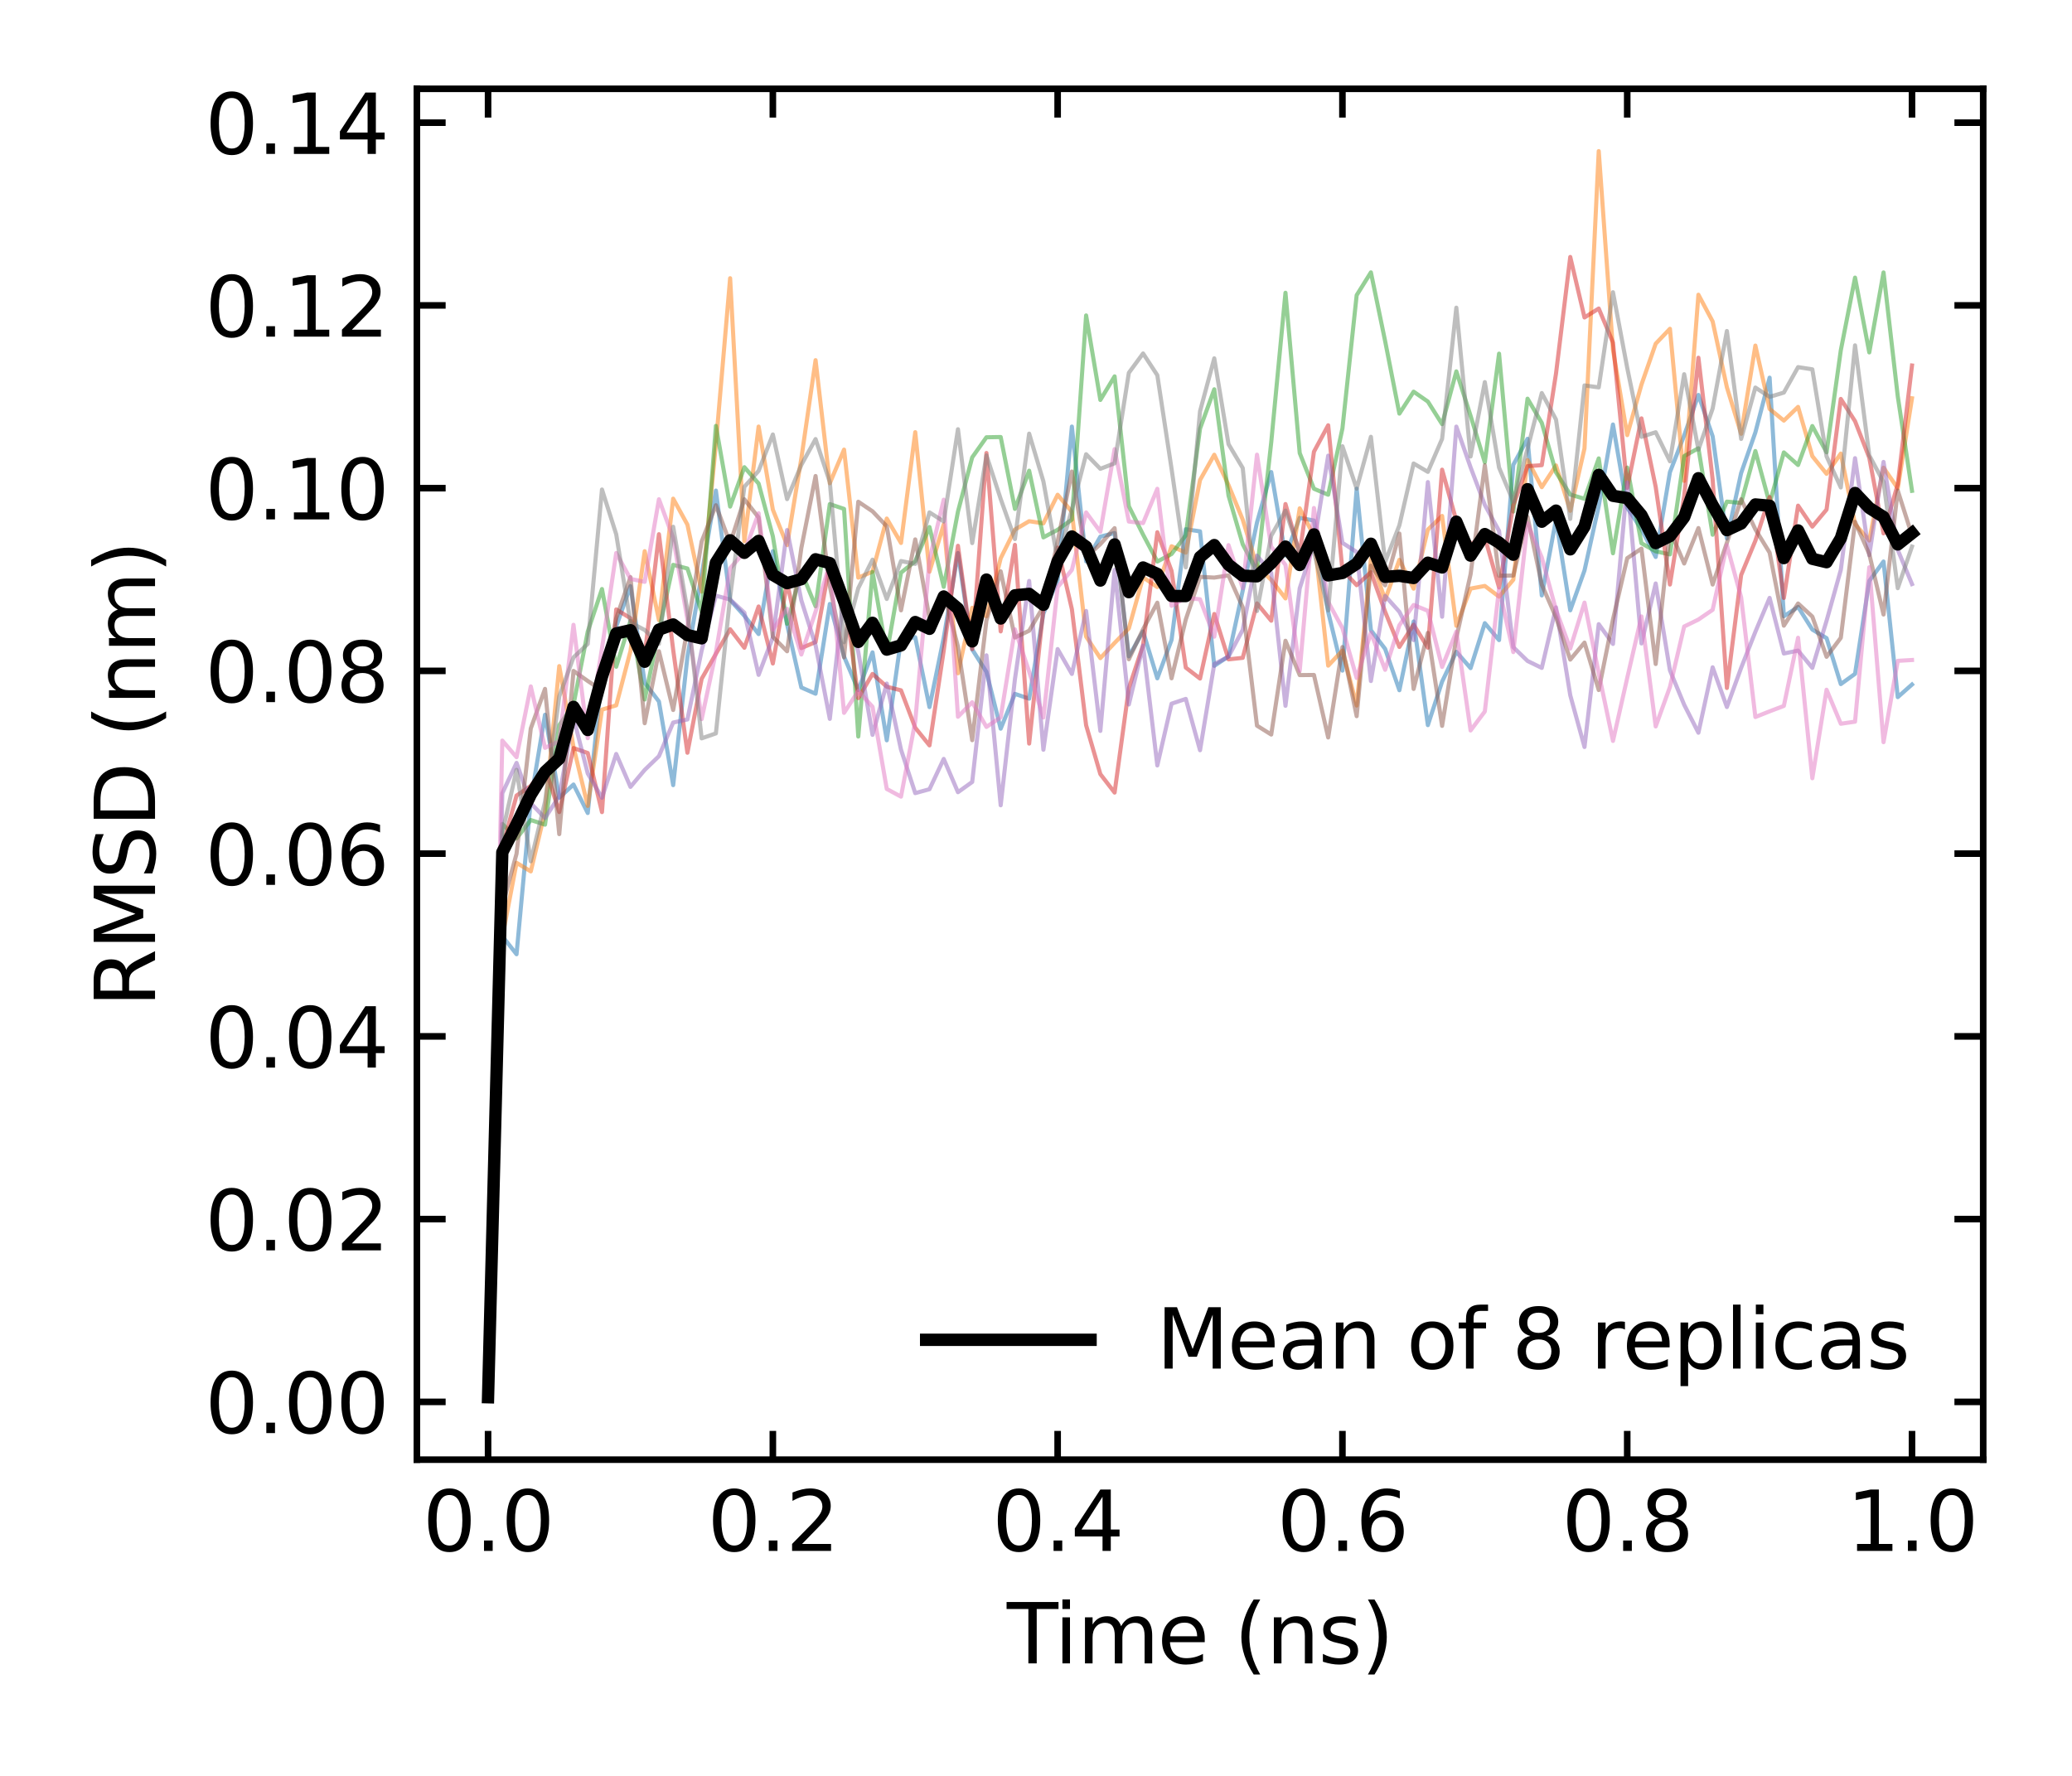 <?xml version="1.0" encoding="utf-8" standalone="no"?>
<!DOCTYPE svg PUBLIC "-//W3C//DTD SVG 1.1//EN"
  "http://www.w3.org/Graphics/SVG/1.1/DTD/svg11.dtd">
<svg height="216pt" version="1.1" viewBox="0 0 252 216" width="252pt" xmlns="http://www.w3.org/2000/svg" xmlns:xlink="http://www.w3.org/1999/xlink">
 <defs>
  <style type="text/css">*{stroke-linecap:butt;stroke-linejoin:round;}</style>
 </defs>
 <g id="figure_1">
  <g id="patch_1">
   <path d="M 0 216 
L 252 216 
L 252 0 
L 0 0 
z
" style="fill:#ffffff;"/>
  </g>
  <g id="axes_1">
   <g id="patch_2">
    <path d="M 50.7 177.54 
L 241.2 177.54 
L 241.2 10.8 
L 50.7 10.8 
z
" style="fill:#ffffff;"/>
   </g>
   <g id="matplotlib.axis_1">
    <g id="xtick_1">
     <g id="line2d_1">
      <defs>
       <path d="M 0 0 
L 0 -3.5 
" id="med594ff058" style="stroke:#000000;stroke-width:0.8;"/>
      </defs>
      <g>
       <use style="stroke:#000000;stroke-width:0.8;" x="59.359" xlink:href="#med594ff058" y="177.54"/>
      </g>
     </g>
     <g id="line2d_2">
      <defs>
       <path d="M 0 0 
L 0 3.5 
" id="m646451392a" style="stroke:#000000;stroke-width:0.8;"/>
      </defs>
      <g>
       <use style="stroke:#000000;stroke-width:0.8;" x="59.359" xlink:href="#m646451392a" y="10.8"/>
      </g>
     </g>
     <g id="text_1">
      <!-- 0.0 -->
      <g transform="translate(51.408 188.638)scale(0.1 -0.1)">
       <defs>
        <path d="M 2034 4250 
Q 1547 4250 1301 3770 
Q 1056 3291 1056 2328 
Q 1056 1369 1301 889 
Q 1547 409 2034 409 
Q 2525 409 2770 889 
Q 3016 1369 3016 2328 
Q 3016 3291 2770 3770 
Q 2525 4250 2034 4250 
z
M 2034 4750 
Q 2819 4750 3233 4129 
Q 3647 3509 3647 2328 
Q 3647 1150 3233 529 
Q 2819 -91 2034 -91 
Q 1250 -91 836 529 
Q 422 1150 422 2328 
Q 422 3509 836 4129 
Q 1250 4750 2034 4750 
z
" id="DejaVuSans-30" transform="scale(0.016)"/>
        <path d="M 684 794 
L 1344 794 
L 1344 0 
L 684 0 
L 684 794 
z
" id="DejaVuSans-2e" transform="scale(0.016)"/>
       </defs>
       <use xlink:href="#DejaVuSans-30"/>
       <use x="63.623" xlink:href="#DejaVuSans-2e"/>
       <use x="95.41" xlink:href="#DejaVuSans-30"/>
      </g>
     </g>
    </g>
    <g id="xtick_2">
     <g id="line2d_3">
      <g>
       <use style="stroke:#000000;stroke-width:0.8;" x="93.995" xlink:href="#med594ff058" y="177.54"/>
      </g>
     </g>
     <g id="line2d_4">
      <g>
       <use style="stroke:#000000;stroke-width:0.8;" x="93.995" xlink:href="#m646451392a" y="10.8"/>
      </g>
     </g>
     <g id="text_2">
      <!-- 0.2 -->
      <g transform="translate(86.044 188.638)scale(0.1 -0.1)">
       <defs>
        <path d="M 1228 531 
L 3431 531 
L 3431 0 
L 469 0 
L 469 531 
Q 828 903 1448 1529 
Q 2069 2156 2228 2338 
Q 2531 2678 2651 2914 
Q 2772 3150 2772 3378 
Q 2772 3750 2511 3984 
Q 2250 4219 1831 4219 
Q 1534 4219 1204 4116 
Q 875 4013 500 3803 
L 500 4441 
Q 881 4594 1212 4672 
Q 1544 4750 1819 4750 
Q 2544 4750 2975 4387 
Q 3406 4025 3406 3419 
Q 3406 3131 3298 2873 
Q 3191 2616 2906 2266 
Q 2828 2175 2409 1742 
Q 1991 1309 1228 531 
z
" id="DejaVuSans-32" transform="scale(0.016)"/>
       </defs>
       <use xlink:href="#DejaVuSans-30"/>
       <use x="63.623" xlink:href="#DejaVuSans-2e"/>
       <use x="95.41" xlink:href="#DejaVuSans-32"/>
      </g>
     </g>
    </g>
    <g id="xtick_3">
     <g id="line2d_5">
      <g>
       <use style="stroke:#000000;stroke-width:0.8;" x="128.632" xlink:href="#med594ff058" y="177.54"/>
      </g>
     </g>
     <g id="line2d_6">
      <g>
       <use style="stroke:#000000;stroke-width:0.8;" x="128.632" xlink:href="#m646451392a" y="10.8"/>
      </g>
     </g>
     <g id="text_3">
      <!-- 0.4 -->
      <g transform="translate(120.68 188.638)scale(0.1 -0.1)">
       <defs>
        <path d="M 2419 4116 
L 825 1625 
L 2419 1625 
L 2419 4116 
z
M 2253 4666 
L 3047 4666 
L 3047 1625 
L 3713 1625 
L 3713 1100 
L 3047 1100 
L 3047 0 
L 2419 0 
L 2419 1100 
L 313 1100 
L 313 1709 
L 2253 4666 
z
" id="DejaVuSans-34" transform="scale(0.016)"/>
       </defs>
       <use xlink:href="#DejaVuSans-30"/>
       <use x="63.623" xlink:href="#DejaVuSans-2e"/>
       <use x="95.41" xlink:href="#DejaVuSans-34"/>
      </g>
     </g>
    </g>
    <g id="xtick_4">
     <g id="line2d_7">
      <g>
       <use style="stroke:#000000;stroke-width:0.8;" x="163.268" xlink:href="#med594ff058" y="177.54"/>
      </g>
     </g>
     <g id="line2d_8">
      <g>
       <use style="stroke:#000000;stroke-width:0.8;" x="163.268" xlink:href="#m646451392a" y="10.8"/>
      </g>
     </g>
     <g id="text_4">
      <!-- 0.6 -->
      <g transform="translate(155.317 188.638)scale(0.1 -0.1)">
       <defs>
        <path d="M 2113 2584 
Q 1688 2584 1439 2293 
Q 1191 2003 1191 1497 
Q 1191 994 1439 701 
Q 1688 409 2113 409 
Q 2538 409 2786 701 
Q 3034 994 3034 1497 
Q 3034 2003 2786 2293 
Q 2538 2584 2113 2584 
z
M 3366 4563 
L 3366 3988 
Q 3128 4100 2886 4159 
Q 2644 4219 2406 4219 
Q 1781 4219 1451 3797 
Q 1122 3375 1075 2522 
Q 1259 2794 1537 2939 
Q 1816 3084 2150 3084 
Q 2853 3084 3261 2657 
Q 3669 2231 3669 1497 
Q 3669 778 3244 343 
Q 2819 -91 2113 -91 
Q 1303 -91 875 529 
Q 447 1150 447 2328 
Q 447 3434 972 4092 
Q 1497 4750 2381 4750 
Q 2619 4750 2861 4703 
Q 3103 4656 3366 4563 
z
" id="DejaVuSans-36" transform="scale(0.016)"/>
       </defs>
       <use xlink:href="#DejaVuSans-30"/>
       <use x="63.623" xlink:href="#DejaVuSans-2e"/>
       <use x="95.41" xlink:href="#DejaVuSans-36"/>
      </g>
     </g>
    </g>
    <g id="xtick_5">
     <g id="line2d_9">
      <g>
       <use style="stroke:#000000;stroke-width:0.8;" x="197.905" xlink:href="#med594ff058" y="177.54"/>
      </g>
     </g>
     <g id="line2d_10">
      <g>
       <use style="stroke:#000000;stroke-width:0.8;" x="197.905" xlink:href="#m646451392a" y="10.8"/>
      </g>
     </g>
     <g id="text_5">
      <!-- 0.8 -->
      <g transform="translate(189.953 188.638)scale(0.1 -0.1)">
       <defs>
        <path d="M 2034 2216 
Q 1584 2216 1326 1975 
Q 1069 1734 1069 1313 
Q 1069 891 1326 650 
Q 1584 409 2034 409 
Q 2484 409 2743 651 
Q 3003 894 3003 1313 
Q 3003 1734 2745 1975 
Q 2488 2216 2034 2216 
z
M 1403 2484 
Q 997 2584 770 2862 
Q 544 3141 544 3541 
Q 544 4100 942 4425 
Q 1341 4750 2034 4750 
Q 2731 4750 3128 4425 
Q 3525 4100 3525 3541 
Q 3525 3141 3298 2862 
Q 3072 2584 2669 2484 
Q 3125 2378 3379 2068 
Q 3634 1759 3634 1313 
Q 3634 634 3220 271 
Q 2806 -91 2034 -91 
Q 1263 -91 848 271 
Q 434 634 434 1313 
Q 434 1759 690 2068 
Q 947 2378 1403 2484 
z
M 1172 3481 
Q 1172 3119 1398 2916 
Q 1625 2713 2034 2713 
Q 2441 2713 2670 2916 
Q 2900 3119 2900 3481 
Q 2900 3844 2670 4047 
Q 2441 4250 2034 4250 
Q 1625 4250 1398 4047 
Q 1172 3844 1172 3481 
z
" id="DejaVuSans-38" transform="scale(0.016)"/>
       </defs>
       <use xlink:href="#DejaVuSans-30"/>
       <use x="63.623" xlink:href="#DejaVuSans-2e"/>
       <use x="95.41" xlink:href="#DejaVuSans-38"/>
      </g>
     </g>
    </g>
    <g id="xtick_6">
     <g id="line2d_11">
      <g>
       <use style="stroke:#000000;stroke-width:0.8;" x="232.541" xlink:href="#med594ff058" y="177.54"/>
      </g>
     </g>
     <g id="line2d_12">
      <g>
       <use style="stroke:#000000;stroke-width:0.8;" x="232.541" xlink:href="#m646451392a" y="10.8"/>
      </g>
     </g>
     <g id="text_6">
      <!-- 1.0 -->
      <g transform="translate(224.589 188.638)scale(0.1 -0.1)">
       <defs>
        <path d="M 794 531 
L 1825 531 
L 1825 4091 
L 703 3866 
L 703 4441 
L 1819 4666 
L 2450 4666 
L 2450 531 
L 3481 531 
L 3481 0 
L 794 0 
L 794 531 
z
" id="DejaVuSans-31" transform="scale(0.016)"/>
       </defs>
       <use xlink:href="#DejaVuSans-31"/>
       <use x="63.623" xlink:href="#DejaVuSans-2e"/>
       <use x="95.41" xlink:href="#DejaVuSans-30"/>
      </g>
     </g>
    </g>
    <g id="text_7">
     <!-- Time (ns) -->
     <g transform="translate(122.452 202.317)scale(0.1 -0.1)">
      <defs>
       <path d="M -19 4666 
L 3928 4666 
L 3928 4134 
L 2272 4134 
L 2272 0 
L 1638 0 
L 1638 4134 
L -19 4134 
L -19 4666 
z
" id="DejaVuSans-54" transform="scale(0.016)"/>
       <path d="M 603 3500 
L 1178 3500 
L 1178 0 
L 603 0 
L 603 3500 
z
M 603 4863 
L 1178 4863 
L 1178 4134 
L 603 4134 
L 603 4863 
z
" id="DejaVuSans-69" transform="scale(0.016)"/>
       <path d="M 3328 2828 
Q 3544 3216 3844 3400 
Q 4144 3584 4550 3584 
Q 5097 3584 5394 3201 
Q 5691 2819 5691 2113 
L 5691 0 
L 5113 0 
L 5113 2094 
Q 5113 2597 4934 2840 
Q 4756 3084 4391 3084 
Q 3944 3084 3684 2787 
Q 3425 2491 3425 1978 
L 3425 0 
L 2847 0 
L 2847 2094 
Q 2847 2600 2669 2842 
Q 2491 3084 2119 3084 
Q 1678 3084 1418 2786 
Q 1159 2488 1159 1978 
L 1159 0 
L 581 0 
L 581 3500 
L 1159 3500 
L 1159 2956 
Q 1356 3278 1631 3431 
Q 1906 3584 2284 3584 
Q 2666 3584 2933 3390 
Q 3200 3197 3328 2828 
z
" id="DejaVuSans-6d" transform="scale(0.016)"/>
       <path d="M 3597 1894 
L 3597 1613 
L 953 1613 
Q 991 1019 1311 708 
Q 1631 397 2203 397 
Q 2534 397 2845 478 
Q 3156 559 3463 722 
L 3463 178 
Q 3153 47 2828 -22 
Q 2503 -91 2169 -91 
Q 1331 -91 842 396 
Q 353 884 353 1716 
Q 353 2575 817 3079 
Q 1281 3584 2069 3584 
Q 2775 3584 3186 3129 
Q 3597 2675 3597 1894 
z
M 3022 2063 
Q 3016 2534 2758 2815 
Q 2500 3097 2075 3097 
Q 1594 3097 1305 2825 
Q 1016 2553 972 2059 
L 3022 2063 
z
" id="DejaVuSans-65" transform="scale(0.016)"/>
       <path id="DejaVuSans-20" transform="scale(0.016)"/>
       <path d="M 1984 4856 
Q 1566 4138 1362 3434 
Q 1159 2731 1159 2009 
Q 1159 1288 1364 580 
Q 1569 -128 1984 -844 
L 1484 -844 
Q 1016 -109 783 600 
Q 550 1309 550 2009 
Q 550 2706 781 3412 
Q 1013 4119 1484 4856 
L 1984 4856 
z
" id="DejaVuSans-28" transform="scale(0.016)"/>
       <path d="M 3513 2113 
L 3513 0 
L 2938 0 
L 2938 2094 
Q 2938 2591 2744 2837 
Q 2550 3084 2163 3084 
Q 1697 3084 1428 2787 
Q 1159 2491 1159 1978 
L 1159 0 
L 581 0 
L 581 3500 
L 1159 3500 
L 1159 2956 
Q 1366 3272 1645 3428 
Q 1925 3584 2291 3584 
Q 2894 3584 3203 3211 
Q 3513 2838 3513 2113 
z
" id="DejaVuSans-6e" transform="scale(0.016)"/>
       <path d="M 2834 3397 
L 2834 2853 
Q 2591 2978 2328 3040 
Q 2066 3103 1784 3103 
Q 1356 3103 1142 2972 
Q 928 2841 928 2578 
Q 928 2378 1081 2264 
Q 1234 2150 1697 2047 
L 1894 2003 
Q 2506 1872 2764 1633 
Q 3022 1394 3022 966 
Q 3022 478 2636 193 
Q 2250 -91 1575 -91 
Q 1294 -91 989 -36 
Q 684 19 347 128 
L 347 722 
Q 666 556 975 473 
Q 1284 391 1588 391 
Q 1994 391 2212 530 
Q 2431 669 2431 922 
Q 2431 1156 2273 1281 
Q 2116 1406 1581 1522 
L 1381 1569 
Q 847 1681 609 1914 
Q 372 2147 372 2553 
Q 372 3047 722 3315 
Q 1072 3584 1716 3584 
Q 2034 3584 2315 3537 
Q 2597 3491 2834 3397 
z
" id="DejaVuSans-73" transform="scale(0.016)"/>
       <path d="M 513 4856 
L 1013 4856 
Q 1481 4119 1714 3412 
Q 1947 2706 1947 2009 
Q 1947 1309 1714 600 
Q 1481 -109 1013 -844 
L 513 -844 
Q 928 -128 1133 580 
Q 1338 1288 1338 2009 
Q 1338 2731 1133 3434 
Q 928 4138 513 4856 
z
" id="DejaVuSans-29" transform="scale(0.016)"/>
      </defs>
      <use xlink:href="#DejaVuSans-54"/>
      <use x="57.959" xlink:href="#DejaVuSans-69"/>
      <use x="85.742" xlink:href="#DejaVuSans-6d"/>
      <use x="183.154" xlink:href="#DejaVuSans-65"/>
      <use x="244.678" xlink:href="#DejaVuSans-20"/>
      <use x="276.465" xlink:href="#DejaVuSans-28"/>
      <use x="315.479" xlink:href="#DejaVuSans-6e"/>
      <use x="378.857" xlink:href="#DejaVuSans-73"/>
      <use x="430.957" xlink:href="#DejaVuSans-29"/>
     </g>
    </g>
   </g>
   <g id="matplotlib.axis_2">
    <g id="ytick_1">
     <g id="line2d_13">
      <defs>
       <path d="M 0 0 
L 3.5 0 
" id="md70a516387" style="stroke:#000000;stroke-width:0.8;"/>
      </defs>
      <g>
       <use style="stroke:#000000;stroke-width:0.8;" x="50.7" xlink:href="#md70a516387" y="170.508"/>
      </g>
     </g>
     <g id="line2d_14">
      <defs>
       <path d="M 0 0 
L -3.5 0 
" id="m1f93bc424e" style="stroke:#000000;stroke-width:0.8;"/>
      </defs>
      <g>
       <use style="stroke:#000000;stroke-width:0.8;" x="241.2" xlink:href="#m1f93bc424e" y="170.508"/>
      </g>
     </g>
     <g id="text_8">
      <!-- 0.00 -->
      <g transform="translate(24.934 174.307)scale(0.1 -0.1)">
       <use xlink:href="#DejaVuSans-30"/>
       <use x="63.623" xlink:href="#DejaVuSans-2e"/>
       <use x="95.41" xlink:href="#DejaVuSans-30"/>
       <use x="159.033" xlink:href="#DejaVuSans-30"/>
      </g>
     </g>
    </g>
    <g id="ytick_2">
     <g id="line2d_15">
      <g>
       <use style="stroke:#000000;stroke-width:0.8;" x="50.7" xlink:href="#md70a516387" y="148.281"/>
      </g>
     </g>
     <g id="line2d_16">
      <g>
       <use style="stroke:#000000;stroke-width:0.8;" x="241.2" xlink:href="#m1f93bc424e" y="148.281"/>
      </g>
     </g>
     <g id="text_9">
      <!-- 0.02 -->
      <g transform="translate(24.934 152.08)scale(0.1 -0.1)">
       <use xlink:href="#DejaVuSans-30"/>
       <use x="63.623" xlink:href="#DejaVuSans-2e"/>
       <use x="95.41" xlink:href="#DejaVuSans-30"/>
       <use x="159.033" xlink:href="#DejaVuSans-32"/>
      </g>
     </g>
    </g>
    <g id="ytick_3">
     <g id="line2d_17">
      <g>
       <use style="stroke:#000000;stroke-width:0.8;" x="50.7" xlink:href="#md70a516387" y="126.054"/>
      </g>
     </g>
     <g id="line2d_18">
      <g>
       <use style="stroke:#000000;stroke-width:0.8;" x="241.2" xlink:href="#m1f93bc424e" y="126.054"/>
      </g>
     </g>
     <g id="text_10">
      <!-- 0.04 -->
      <g transform="translate(24.934 129.853)scale(0.1 -0.1)">
       <use xlink:href="#DejaVuSans-30"/>
       <use x="63.623" xlink:href="#DejaVuSans-2e"/>
       <use x="95.41" xlink:href="#DejaVuSans-30"/>
       <use x="159.033" xlink:href="#DejaVuSans-34"/>
      </g>
     </g>
    </g>
    <g id="ytick_4">
     <g id="line2d_19">
      <g>
       <use style="stroke:#000000;stroke-width:0.8;" x="50.7" xlink:href="#md70a516387" y="103.827"/>
      </g>
     </g>
     <g id="line2d_20">
      <g>
       <use style="stroke:#000000;stroke-width:0.8;" x="241.2" xlink:href="#m1f93bc424e" y="103.827"/>
      </g>
     </g>
     <g id="text_11">
      <!-- 0.06 -->
      <g transform="translate(24.934 107.626)scale(0.1 -0.1)">
       <use xlink:href="#DejaVuSans-30"/>
       <use x="63.623" xlink:href="#DejaVuSans-2e"/>
       <use x="95.41" xlink:href="#DejaVuSans-30"/>
       <use x="159.033" xlink:href="#DejaVuSans-36"/>
      </g>
     </g>
    </g>
    <g id="ytick_5">
     <g id="line2d_21">
      <g>
       <use style="stroke:#000000;stroke-width:0.8;" x="50.7" xlink:href="#md70a516387" y="81.6"/>
      </g>
     </g>
     <g id="line2d_22">
      <g>
       <use style="stroke:#000000;stroke-width:0.8;" x="241.2" xlink:href="#m1f93bc424e" y="81.6"/>
      </g>
     </g>
     <g id="text_12">
      <!-- 0.08 -->
      <g transform="translate(24.934 85.399)scale(0.1 -0.1)">
       <use xlink:href="#DejaVuSans-30"/>
       <use x="63.623" xlink:href="#DejaVuSans-2e"/>
       <use x="95.41" xlink:href="#DejaVuSans-30"/>
       <use x="159.033" xlink:href="#DejaVuSans-38"/>
      </g>
     </g>
    </g>
    <g id="ytick_6">
     <g id="line2d_23">
      <g>
       <use style="stroke:#000000;stroke-width:0.8;" x="50.7" xlink:href="#md70a516387" y="59.373"/>
      </g>
     </g>
     <g id="line2d_24">
      <g>
       <use style="stroke:#000000;stroke-width:0.8;" x="241.2" xlink:href="#m1f93bc424e" y="59.373"/>
      </g>
     </g>
     <g id="text_13">
      <!-- 0.10 -->
      <g transform="translate(24.934 63.172)scale(0.1 -0.1)">
       <use xlink:href="#DejaVuSans-30"/>
       <use x="63.623" xlink:href="#DejaVuSans-2e"/>
       <use x="95.41" xlink:href="#DejaVuSans-31"/>
       <use x="159.033" xlink:href="#DejaVuSans-30"/>
      </g>
     </g>
    </g>
    <g id="ytick_7">
     <g id="line2d_25">
      <g>
       <use style="stroke:#000000;stroke-width:0.8;" x="50.7" xlink:href="#md70a516387" y="37.146"/>
      </g>
     </g>
     <g id="line2d_26">
      <g>
       <use style="stroke:#000000;stroke-width:0.8;" x="241.2" xlink:href="#m1f93bc424e" y="37.146"/>
      </g>
     </g>
     <g id="text_14">
      <!-- 0.12 -->
      <g transform="translate(24.934 40.946)scale(0.1 -0.1)">
       <use xlink:href="#DejaVuSans-30"/>
       <use x="63.623" xlink:href="#DejaVuSans-2e"/>
       <use x="95.41" xlink:href="#DejaVuSans-31"/>
       <use x="159.033" xlink:href="#DejaVuSans-32"/>
      </g>
     </g>
    </g>
    <g id="ytick_8">
     <g id="line2d_27">
      <g>
       <use style="stroke:#000000;stroke-width:0.8;" x="50.7" xlink:href="#md70a516387" y="14.919"/>
      </g>
     </g>
     <g id="line2d_28">
      <g>
       <use style="stroke:#000000;stroke-width:0.8;" x="241.2" xlink:href="#m1f93bc424e" y="14.919"/>
      </g>
     </g>
     <g id="text_15">
      <!-- 0.14 -->
      <g transform="translate(24.934 18.719)scale(0.1 -0.1)">
       <use xlink:href="#DejaVuSans-30"/>
       <use x="63.623" xlink:href="#DejaVuSans-2e"/>
       <use x="95.41" xlink:href="#DejaVuSans-31"/>
       <use x="159.033" xlink:href="#DejaVuSans-34"/>
      </g>
     </g>
    </g>
    <g id="text_16">
     <!-- RMSD (nm) -->
     <g transform="translate(18.855 122.512)rotate(-90)scale(0.1 -0.1)">
      <defs>
       <path d="M 2841 2188 
Q 3044 2119 3236 1894 
Q 3428 1669 3622 1275 
L 4263 0 
L 3584 0 
L 2988 1197 
Q 2756 1666 2539 1819 
Q 2322 1972 1947 1972 
L 1259 1972 
L 1259 0 
L 628 0 
L 628 4666 
L 2053 4666 
Q 2853 4666 3247 4331 
Q 3641 3997 3641 3322 
Q 3641 2881 3436 2590 
Q 3231 2300 2841 2188 
z
M 1259 4147 
L 1259 2491 
L 2053 2491 
Q 2509 2491 2742 2702 
Q 2975 2913 2975 3322 
Q 2975 3731 2742 3939 
Q 2509 4147 2053 4147 
L 1259 4147 
z
" id="DejaVuSans-52" transform="scale(0.016)"/>
       <path d="M 628 4666 
L 1569 4666 
L 2759 1491 
L 3956 4666 
L 4897 4666 
L 4897 0 
L 4281 0 
L 4281 4097 
L 3078 897 
L 2444 897 
L 1241 4097 
L 1241 0 
L 628 0 
L 628 4666 
z
" id="DejaVuSans-4d" transform="scale(0.016)"/>
       <path d="M 3425 4513 
L 3425 3897 
Q 3066 4069 2747 4153 
Q 2428 4238 2131 4238 
Q 1616 4238 1336 4038 
Q 1056 3838 1056 3469 
Q 1056 3159 1242 3001 
Q 1428 2844 1947 2747 
L 2328 2669 
Q 3034 2534 3370 2195 
Q 3706 1856 3706 1288 
Q 3706 609 3251 259 
Q 2797 -91 1919 -91 
Q 1588 -91 1214 -16 
Q 841 59 441 206 
L 441 856 
Q 825 641 1194 531 
Q 1563 422 1919 422 
Q 2459 422 2753 634 
Q 3047 847 3047 1241 
Q 3047 1584 2836 1778 
Q 2625 1972 2144 2069 
L 1759 2144 
Q 1053 2284 737 2584 
Q 422 2884 422 3419 
Q 422 4038 858 4394 
Q 1294 4750 2059 4750 
Q 2388 4750 2728 4690 
Q 3069 4631 3425 4513 
z
" id="DejaVuSans-53" transform="scale(0.016)"/>
       <path d="M 1259 4147 
L 1259 519 
L 2022 519 
Q 2988 519 3436 956 
Q 3884 1394 3884 2338 
Q 3884 3275 3436 3711 
Q 2988 4147 2022 4147 
L 1259 4147 
z
M 628 4666 
L 1925 4666 
Q 3281 4666 3915 4102 
Q 4550 3538 4550 2338 
Q 4550 1131 3912 565 
Q 3275 0 1925 0 
L 628 0 
L 628 4666 
z
" id="DejaVuSans-44" transform="scale(0.016)"/>
      </defs>
      <use xlink:href="#DejaVuSans-52"/>
      <use x="69.482" xlink:href="#DejaVuSans-4d"/>
      <use x="155.762" xlink:href="#DejaVuSans-53"/>
      <use x="219.238" xlink:href="#DejaVuSans-44"/>
      <use x="296.24" xlink:href="#DejaVuSans-20"/>
      <use x="328.027" xlink:href="#DejaVuSans-28"/>
      <use x="367.041" xlink:href="#DejaVuSans-6e"/>
      <use x="430.42" xlink:href="#DejaVuSans-6d"/>
      <use x="527.832" xlink:href="#DejaVuSans-29"/>
     </g>
    </g>
   </g>
   <g id="line2d_29">
    <path clip-path="url(#pf16c86d556)" d="M 59.359 169.948 
L 61.091 113.87 
L 62.823 116.064 
L 64.555 97.34 
L 66.286 86.934 
L 68.018 97.025 
L 69.75 95.42 
L 71.482 98.886 
L 73.214 82.165 
L 74.945 76.2 
L 76.677 71.293 
L 78.409 83.039 
L 80.141 85.324 
L 81.873 95.496 
L 83.605 79.909 
L 85.336 69.904 
L 87.068 59.67 
L 88.8 72.978 
L 90.532 74.894 
L 92.264 77.12 
L 93.995 67.043 
L 95.727 75.953 
L 97.459 83.616 
L 99.191 84.375 
L 100.923 73.461 
L 102.655 79.862 
L 104.386 83.933 
L 106.118 79.347 
L 107.85 90.044 
L 109.582 77.754 
L 111.314 77.508 
L 113.045 86.004 
L 114.777 77.58 
L 116.509 67.262 
L 118.241 78.992 
L 119.973 81.723 
L 121.705 88.629 
L 123.436 84.395 
L 125.168 84.981 
L 126.9 74.63 
L 128.632 70.575 
L 130.364 51.883 
L 132.095 68.285 
L 133.827 65.271 
L 135.559 64.836 
L 137.291 79.835 
L 139.023 76.8 
L 140.755 82.503 
L 142.486 77.836 
L 144.218 64.37 
L 145.95 64.627 
L 147.682 80.986 
L 149.414 79.837 
L 151.145 71.821 
L 152.877 63.552 
L 154.609 57.415 
L 156.341 67.559 
L 158.073 62.982 
L 159.805 63.315 
L 161.536 74.443 
L 163.268 81.568 
L 165 59.437 
L 166.732 76.653 
L 168.464 78.928 
L 170.195 83.953 
L 171.927 75.592 
L 173.659 88.197 
L 175.391 82.905 
L 177.123 79.279 
L 178.855 81.263 
L 180.586 75.795 
L 182.318 77.855 
L 184.05 56.535 
L 185.782 53.37 
L 187.514 72.421 
L 189.245 63.179 
L 190.977 74.232 
L 192.709 69.389 
L 194.441 61.547 
L 196.173 51.632 
L 197.905 61.759 
L 199.636 64.369 
L 201.368 67.746 
L 203.1 57.431 
L 204.832 52.964 
L 206.564 48.036 
L 208.295 53.07 
L 210.027 65.492 
L 211.759 57.537 
L 213.491 52.597 
L 215.223 45.935 
L 216.955 74.957 
L 218.686 73.825 
L 220.418 76.572 
L 222.15 77.619 
L 223.882 83.207 
L 225.614 81.958 
L 227.345 70.656 
L 229.077 68.297 
L 230.809 84.79 
L 232.541 83.256 
" style="fill:none;stroke:#1f77b4;stroke-linecap:square;stroke-opacity:0.5;stroke-width:0.5;"/>
   </g>
   <g id="line2d_30">
    <path clip-path="url(#pf16c86d556)" d="M 59.359 169.961 
L 61.091 114.029 
L 62.823 104.942 
L 64.555 105.988 
L 66.286 98.722 
L 68.018 81.018 
L 69.75 90.84 
L 71.482 98.024 
L 73.214 86.31 
L 74.945 85.793 
L 76.677 79.192 
L 78.409 67.042 
L 80.141 75.435 
L 81.873 60.652 
L 83.605 63.814 
L 85.336 71.962 
L 87.068 54.036 
L 88.8 33.839 
L 90.532 65.83 
L 92.264 51.883 
L 93.995 61.986 
L 95.727 66.301 
L 97.459 55.761 
L 99.191 43.807 
L 100.923 58.776 
L 102.655 54.686 
L 104.386 70.257 
L 106.118 69.532 
L 107.85 63.071 
L 109.582 66.042 
L 111.314 52.566 
L 113.045 69.539 
L 114.777 63.779 
L 116.509 81.892 
L 118.241 73.925 
L 119.973 74.955 
L 121.705 67.904 
L 123.436 64.413 
L 125.168 63.393 
L 126.9 63.656 
L 128.632 60.176 
L 130.364 62.262 
L 132.095 77.424 
L 133.827 80.048 
L 135.559 78.198 
L 137.291 76.436 
L 139.023 70.219 
L 140.755 71.406 
L 142.486 66.441 
L 144.218 67.214 
L 145.95 58.385 
L 147.682 55.31 
L 149.414 59 
L 151.145 63.209 
L 152.877 68.88 
L 154.609 70.534 
L 156.341 72.785 
L 158.073 61.83 
L 159.805 65.166 
L 161.536 80.962 
L 163.268 79.136 
L 165 85.815 
L 166.732 67.962 
L 168.464 72.938 
L 170.195 68.092 
L 171.927 71.603 
L 173.659 64.415 
L 175.391 62.752 
L 177.123 76.115 
L 178.855 71.591 
L 180.586 71.268 
L 182.318 72.572 
L 184.05 70.514 
L 185.782 55.956 
L 187.514 59.253 
L 189.245 56.608 
L 190.977 62.128 
L 192.709 54.543 
L 194.441 18.379 
L 196.173 42.534 
L 197.905 52.923 
L 199.636 46.784 
L 201.368 41.805 
L 203.1 39.991 
L 204.832 58.491 
L 206.564 35.847 
L 208.295 39.095 
L 210.027 47.103 
L 211.759 52.759 
L 213.491 42.032 
L 215.223 49.74 
L 216.955 51.158 
L 218.686 49.491 
L 220.418 55.485 
L 222.15 57.63 
L 223.882 55.167 
L 225.614 63.744 
L 227.345 65.741 
L 229.077 56.887 
L 230.809 59.386 
L 232.541 48.443 
" style="fill:none;stroke:#ff7f0e;stroke-linecap:square;stroke-opacity:0.5;stroke-width:0.5;"/>
   </g>
   <g id="line2d_31">
    <path clip-path="url(#pf16c86d556)" d="M 59.359 169.936 
L 61.091 100.22 
L 62.823 101.982 
L 64.555 99.739 
L 66.286 100.304 
L 68.018 88.198 
L 69.75 85.715 
L 71.482 76.822 
L 73.214 71.643 
L 74.945 81.096 
L 76.677 75.509 
L 78.409 85.082 
L 80.141 76.703 
L 81.873 68.704 
L 83.605 69.146 
L 85.336 74.441 
L 87.068 51.801 
L 88.8 61.617 
L 90.532 56.825 
L 92.264 58.816 
L 93.995 65.228 
L 95.727 75.872 
L 97.459 69.534 
L 99.191 73.746 
L 100.923 61.313 
L 102.655 61.899 
L 104.386 89.582 
L 106.118 69.56 
L 107.85 79.499 
L 109.582 69.654 
L 111.314 68.257 
L 113.045 64.104 
L 114.777 71.376 
L 116.509 62.223 
L 118.241 55.629 
L 119.973 53.186 
L 121.705 53.154 
L 123.436 61.897 
L 125.168 57.251 
L 126.9 65.363 
L 128.632 64.438 
L 130.364 63.193 
L 132.095 38.366 
L 133.827 48.645 
L 135.559 45.778 
L 137.291 61.576 
L 139.023 65.026 
L 140.755 68.298 
L 142.486 67.385 
L 144.218 65.106 
L 145.95 52.135 
L 147.682 47.349 
L 149.414 60.269 
L 151.145 66.208 
L 152.877 69.477 
L 154.609 53.803 
L 156.341 35.61 
L 158.073 55.107 
L 159.805 59.446 
L 161.536 60.173 
L 163.268 52.122 
L 165 35.904 
L 166.732 33.128 
L 168.464 41.498 
L 170.195 50.308 
L 171.927 47.638 
L 173.659 48.841 
L 175.391 51.589 
L 177.123 45.173 
L 178.855 50.58 
L 180.586 56.239 
L 182.318 43.014 
L 184.05 62.22 
L 185.782 48.491 
L 187.514 51.435 
L 189.245 57.452 
L 190.977 60.152 
L 192.709 60.668 
L 194.441 55.757 
L 196.173 67.295 
L 197.905 56.87 
L 199.636 66.077 
L 201.368 67.055 
L 203.1 67.431 
L 204.832 55.477 
L 206.564 54.521 
L 208.295 65.039 
L 210.027 61.011 
L 211.759 61.167 
L 213.491 54.86 
L 215.223 61.24 
L 216.955 55.027 
L 218.686 56.558 
L 220.418 51.819 
L 222.15 55.01 
L 223.882 42.609 
L 225.614 33.769 
L 227.345 42.863 
L 229.077 33.137 
L 230.809 48.206 
L 232.541 59.699 
" style="fill:none;stroke:#2ca02c;stroke-linecap:square;stroke-opacity:0.5;stroke-width:0.5;"/>
   </g>
   <g id="line2d_32">
    <path clip-path="url(#pf16c86d556)" d="M 59.359 169.94 
L 61.091 103.095 
L 62.823 96.766 
L 64.555 95.586 
L 66.286 93.315 
L 68.018 98.77 
L 69.75 90.985 
L 71.482 91.588 
L 73.214 98.776 
L 74.945 74.126 
L 76.677 75.194 
L 78.409 79.734 
L 80.141 64.974 
L 81.873 79.042 
L 83.605 91.555 
L 85.336 82.563 
L 87.068 79.534 
L 88.8 76.534 
L 90.532 78.787 
L 92.264 73.766 
L 93.995 80.7 
L 95.727 70.859 
L 97.459 78.828 
L 99.191 78.093 
L 100.923 68.533 
L 102.655 71.933 
L 104.386 84.915 
L 106.118 81.969 
L 107.85 83.526 
L 109.582 83.963 
L 111.314 88.519 
L 113.045 90.66 
L 114.777 79.133 
L 116.509 66.385 
L 118.241 78.955 
L 119.973 55.098 
L 121.705 76.797 
L 123.436 66.27 
L 125.168 90.441 
L 126.9 74.049 
L 128.632 66.607 
L 130.364 74.095 
L 132.095 88.213 
L 133.827 94.158 
L 135.559 96.401 
L 137.291 83.709 
L 139.023 78.475 
L 140.755 64.736 
L 142.486 69.445 
L 144.218 81.2 
L 145.95 82.534 
L 147.682 74.679 
L 149.414 80.197 
L 151.145 80.012 
L 152.877 73.39 
L 154.609 75.497 
L 156.341 61.308 
L 158.073 67.349 
L 159.805 54.942 
L 161.536 51.726 
L 163.268 69.309 
L 165 71.178 
L 166.732 69.601 
L 168.464 74.413 
L 170.195 78.687 
L 171.927 75.978 
L 173.659 78.779 
L 175.391 57.127 
L 177.123 63.342 
L 178.855 66.143 
L 180.586 65.361 
L 182.318 71.455 
L 184.05 61.459 
L 185.782 56.694 
L 187.514 56.578 
L 189.245 45.43 
L 190.977 31.254 
L 192.709 38.613 
L 194.441 37.525 
L 196.173 41.661 
L 197.905 59.336 
L 199.636 50.887 
L 201.368 59.221 
L 203.1 71.098 
L 204.832 60.368 
L 206.564 43.51 
L 208.295 58.322 
L 210.027 83.677 
L 211.759 69.946 
L 213.491 65.768 
L 215.223 60.453 
L 216.955 72.725 
L 218.686 61.501 
L 220.418 64.053 
L 222.15 61.979 
L 223.882 48.521 
L 225.614 51.231 
L 227.345 55.675 
L 229.077 64.875 
L 230.809 58.913 
L 232.541 44.456 
" style="fill:none;stroke:#d62728;stroke-linecap:square;stroke-opacity:0.5;stroke-width:0.5;"/>
   </g>
   <g id="line2d_33">
    <path clip-path="url(#pf16c86d556)" d="M 59.359 169.95 
L 61.091 96.489 
L 62.823 92.791 
L 64.555 97.694 
L 66.286 99.505 
L 68.018 96.821 
L 69.75 87.29 
L 71.482 94.074 
L 73.214 97.028 
L 74.945 91.703 
L 76.677 95.709 
L 78.409 93.644 
L 80.141 91.972 
L 81.873 87.881 
L 83.605 87.509 
L 85.336 79.128 
L 87.068 72.45 
L 88.8 72.922 
L 90.532 74.523 
L 92.264 82.085 
L 93.995 77.515 
L 95.727 64.47 
L 97.459 73.014 
L 99.191 78.478 
L 100.923 87.438 
L 102.655 72.023 
L 104.386 79.302 
L 106.118 89.381 
L 107.85 83.141 
L 109.582 91.175 
L 111.314 96.468 
L 113.045 95.993 
L 114.777 92.307 
L 116.509 96.354 
L 118.241 95.109 
L 119.973 79.708 
L 121.705 97.945 
L 123.436 82.617 
L 125.168 70.658 
L 126.9 91.19 
L 128.632 78.947 
L 130.364 81.971 
L 132.095 74.313 
L 133.827 88.9 
L 135.559 69.31 
L 137.291 85.686 
L 139.023 78.516 
L 140.755 93.1 
L 142.486 85.589 
L 144.218 85.007 
L 145.95 91.251 
L 147.682 80.766 
L 149.414 79.868 
L 151.145 76.597 
L 152.877 67.582 
L 154.609 69.682 
L 156.341 85.846 
L 158.073 71.556 
L 159.805 66.149 
L 161.536 55.42 
L 163.268 66.025 
L 165 67.143 
L 166.732 82.833 
L 168.464 72.48 
L 170.195 74.41 
L 171.927 77.855 
L 173.659 58.635 
L 175.391 75.011 
L 177.123 51.888 
L 178.855 56.843 
L 180.586 61.416 
L 182.318 64.574 
L 184.05 78.713 
L 185.782 80.394 
L 187.514 81.237 
L 189.245 73.874 
L 190.977 84.562 
L 192.709 90.858 
L 194.441 75.918 
L 196.173 78.323 
L 197.905 58.682 
L 199.636 78.261 
L 201.368 70.967 
L 203.1 81.536 
L 204.832 85.72 
L 206.564 89.121 
L 208.295 81.164 
L 210.027 85.997 
L 211.759 81.234 
L 213.491 76.846 
L 215.223 72.72 
L 216.955 79.486 
L 218.686 79.131 
L 220.418 81.232 
L 222.15 75.505 
L 223.882 69.322 
L 225.614 55.729 
L 227.345 67.53 
L 229.077 56.184 
L 230.809 66.879 
L 232.541 71.042 
" style="fill:none;stroke:#9467bd;stroke-linecap:square;stroke-opacity:0.5;stroke-width:0.5;"/>
   </g>
   <g id="line2d_34">
    <path clip-path="url(#pf16c86d556)" d="M 59.359 169.958 
L 61.091 110.201 
L 62.823 103.841 
L 64.555 88.604 
L 66.286 83.788 
L 68.018 101.456 
L 69.75 81.603 
L 71.482 82.825 
L 73.214 83.983 
L 74.945 75.212 
L 76.677 70.194 
L 78.409 87.966 
L 80.141 79.213 
L 81.873 86.356 
L 83.605 76.432 
L 85.336 65.862 
L 87.068 61.449 
L 88.8 66.094 
L 90.532 60.728 
L 92.264 62.947 
L 93.995 77.457 
L 95.727 79.215 
L 97.459 66.663 
L 99.191 57.897 
L 100.923 71.255 
L 102.655 79.952 
L 104.386 61.025 
L 106.118 62.192 
L 107.85 64.014 
L 109.582 74.235 
L 111.314 65.607 
L 113.045 75.175 
L 114.777 72.055 
L 116.509 78.64 
L 118.241 90.03 
L 119.973 75.464 
L 121.705 69.493 
L 123.436 77.544 
L 125.168 76.716 
L 126.9 73.772 
L 128.632 65.854 
L 130.364 57.352 
L 132.095 67.782 
L 133.827 66.184 
L 135.559 64.237 
L 137.291 80.187 
L 139.023 76.534 
L 140.755 73.305 
L 142.486 82.503 
L 144.218 75.346 
L 145.95 70.164 
L 147.682 70.252 
L 149.414 69.984 
L 151.145 73.869 
L 152.877 88.261 
L 154.609 89.344 
L 156.341 77.937 
L 158.073 82.113 
L 159.805 82.095 
L 161.536 89.699 
L 163.268 78.702 
L 165 87.108 
L 166.732 68.797 
L 168.464 71.195 
L 170.195 64.896 
L 171.927 83.796 
L 173.659 76.977 
L 175.391 88.287 
L 177.123 77.571 
L 178.855 69.851 
L 180.586 56.588 
L 182.318 70.029 
L 184.05 69.998 
L 185.782 62.87 
L 187.514 71.118 
L 189.245 75.081 
L 190.977 80.228 
L 192.709 78.158 
L 194.441 83.929 
L 196.173 75.334 
L 197.905 67.893 
L 199.636 66.728 
L 201.368 80.763 
L 203.1 64.465 
L 204.832 68.538 
L 206.564 64.228 
L 208.295 71.097 
L 210.027 66.014 
L 211.759 60.721 
L 213.491 64.386 
L 215.223 67.214 
L 216.955 76.102 
L 218.686 73.403 
L 220.418 74.995 
L 222.15 79.887 
L 223.882 77.578 
L 225.614 63.467 
L 227.345 67.394 
L 229.077 74.744 
L 230.809 59.67 
L 232.541 65.124 
" style="fill:none;stroke:#8c564b;stroke-linecap:square;stroke-opacity:0.5;stroke-width:0.5;"/>
   </g>
   <g id="line2d_35">
    <path clip-path="url(#pf16c86d556)" d="M 59.359 169.951 
L 61.091 90.076 
L 62.823 92.097 
L 64.555 83.488 
L 66.286 90.963 
L 68.018 90.165 
L 69.75 75.996 
L 71.482 89.785 
L 73.214 78.852 
L 74.945 67.262 
L 76.677 70.41 
L 78.409 70.768 
L 80.141 60.725 
L 81.873 65.425 
L 83.605 75.332 
L 85.336 87.468 
L 87.068 79.342 
L 88.8 69.117 
L 90.532 67.153 
L 92.264 62.428 
L 93.995 76.589 
L 95.727 74.05 
L 97.459 79.609 
L 99.191 74.395 
L 100.923 68.518 
L 102.655 86.705 
L 104.386 84.045 
L 106.118 85.965 
L 107.85 95.96 
L 109.582 96.896 
L 111.314 87.748 
L 113.045 68.071 
L 114.777 60.776 
L 116.509 87.178 
L 118.241 85.413 
L 119.973 88.418 
L 121.705 87.247 
L 123.436 76.551 
L 125.168 81.697 
L 126.9 87.27 
L 128.632 71.414 
L 130.364 69.319 
L 132.095 62.326 
L 133.827 64.683 
L 135.559 54.625 
L 137.291 63.437 
L 139.023 63.627 
L 140.755 59.452 
L 142.486 73.683 
L 144.218 72.726 
L 145.95 72.891 
L 147.682 77.444 
L 149.414 66.303 
L 151.145 71.532 
L 152.877 55.302 
L 154.609 66.509 
L 156.341 68.705 
L 158.073 81.59 
L 159.805 61.788 
L 161.536 73.214 
L 163.268 76.397 
L 165 82.464 
L 166.732 76.958 
L 168.464 81.469 
L 170.195 76.049 
L 171.927 73.582 
L 173.659 74.289 
L 175.391 81.119 
L 177.123 76.825 
L 178.855 88.846 
L 180.586 86.539 
L 182.318 71.619 
L 184.05 79.316 
L 185.782 63.651 
L 187.514 67.806 
L 189.245 74.183 
L 190.977 78.881 
L 192.709 73.297 
L 194.441 81.886 
L 196.173 90.119 
L 197.905 82.462 
L 199.636 74.977 
L 201.368 88.356 
L 203.1 83.558 
L 204.832 76.202 
L 206.564 75.357 
L 208.295 74.172 
L 210.027 66.312 
L 211.759 72.652 
L 213.491 87.21 
L 215.223 86.52 
L 216.955 85.861 
L 218.686 77.57 
L 220.418 94.659 
L 222.15 83.891 
L 223.882 88.029 
L 225.614 87.775 
L 227.345 68.997 
L 229.077 90.272 
L 230.809 80.378 
L 232.541 80.276 
" style="fill:none;stroke:#e377c2;stroke-linecap:square;stroke-opacity:0.5;stroke-width:0.5;"/>
   </g>
   <g id="line2d_36">
    <path clip-path="url(#pf16c86d556)" d="M 59.359 169.939 
L 61.091 101.317 
L 62.823 93.645 
L 64.555 104.761 
L 66.286 97.501 
L 68.018 84.697 
L 69.75 79.96 
L 71.482 78.317 
L 73.214 59.539 
L 74.945 64.989 
L 76.677 75.711 
L 78.409 76.628 
L 80.141 78.308 
L 81.873 64.069 
L 83.605 74.239 
L 85.336 89.806 
L 87.068 89.202 
L 88.8 72.624 
L 90.532 59.205 
L 92.264 57.271 
L 93.995 52.844 
L 95.727 60.709 
L 97.459 56.547 
L 99.191 53.405 
L 100.923 58.643 
L 102.655 78.112 
L 104.386 71.531 
L 106.118 68.074 
L 107.85 72.852 
L 109.582 68.238 
L 111.314 68.585 
L 113.045 62.322 
L 114.777 63.424 
L 116.509 52.206 
L 118.241 66.056 
L 119.973 55.387 
L 121.705 60.683 
L 123.436 65.568 
L 125.168 52.742 
L 126.9 58.556 
L 128.632 68.128 
L 130.364 61.955 
L 132.095 55.248 
L 133.827 57.022 
L 135.559 56.351 
L 137.291 45.346 
L 139.023 42.991 
L 140.755 45.635 
L 142.486 57.015 
L 144.218 69.007 
L 145.95 50.021 
L 147.682 43.584 
L 149.414 54.022 
L 151.145 56.929 
L 152.877 74.319 
L 154.609 65.163 
L 156.341 62.106 
L 158.073 67.214 
L 159.805 67.077 
L 161.536 74.24 
L 163.268 54.276 
L 165 59.437 
L 166.732 53.129 
L 168.464 68.34 
L 170.195 63.894 
L 171.927 56.373 
L 173.659 57.392 
L 175.391 53.378 
L 177.123 37.423 
L 178.855 55.523 
L 180.586 46.475 
L 182.318 56.875 
L 184.05 61.006 
L 185.782 54.569 
L 187.514 47.806 
L 189.245 51.034 
L 190.977 63.108 
L 192.709 46.879 
L 194.441 47.116 
L 196.173 35.545 
L 197.905 44.74 
L 199.636 53.133 
L 201.368 52.573 
L 203.1 56.107 
L 204.832 45.515 
L 206.564 54.688 
L 208.295 49.692 
L 210.027 40.261 
L 211.759 53.387 
L 213.491 47.139 
L 215.223 48.271 
L 216.955 47.75 
L 218.686 44.654 
L 220.418 44.922 
L 222.15 55.509 
L 223.882 59.29 
L 225.614 42.006 
L 227.345 55.39 
L 229.077 58.63 
L 230.809 71.54 
L 232.541 66.48 
" style="fill:none;stroke:#7f7f7f;stroke-linecap:square;stroke-opacity:0.5;stroke-width:0.5;"/>
   </g>
   <g id="line2d_37">
    <path clip-path="url(#pf16c86d556)" d="M 59.359 169.948 
L 61.091 103.662 
L 62.823 100.266 
L 64.555 96.65 
L 66.286 93.879 
L 68.018 92.269 
L 69.75 85.976 
L 71.482 88.79 
L 73.214 82.287 
L 74.945 77.048 
L 76.677 76.652 
L 78.409 80.488 
L 80.141 76.582 
L 81.873 75.953 
L 83.605 77.242 
L 85.336 77.642 
L 87.068 68.436 
L 88.8 65.715 
L 90.532 67.243 
L 92.264 65.789 
L 93.995 69.92 
L 95.727 70.929 
L 97.459 70.447 
L 99.191 68.025 
L 100.923 68.492 
L 102.655 73.146 
L 104.386 78.074 
L 106.118 75.753 
L 107.85 79.013 
L 109.582 78.495 
L 111.314 75.657 
L 113.045 76.483 
L 114.777 72.554 
L 116.509 74.018 
L 118.241 78.014 
L 119.973 70.492 
L 121.705 75.231 
L 123.436 72.407 
L 125.168 72.235 
L 126.9 73.561 
L 128.632 68.267 
L 130.364 65.254 
L 132.095 66.495 
L 133.827 70.614 
L 135.559 66.217 
L 137.291 72.027 
L 139.023 69.024 
L 140.755 69.804 
L 142.486 72.487 
L 144.218 72.497 
L 145.95 67.751 
L 147.682 66.296 
L 149.414 68.685 
L 151.145 70.022 
L 152.877 70.095 
L 154.609 68.493 
L 156.341 66.482 
L 158.073 68.718 
L 159.805 64.997 
L 161.536 69.985 
L 163.268 69.692 
L 165 68.561 
L 166.732 66.133 
L 168.464 70.158 
L 170.195 70.036 
L 171.927 70.302 
L 173.659 68.441 
L 175.391 69.021 
L 177.123 63.452 
L 178.855 67.58 
L 180.586 64.96 
L 182.318 65.999 
L 184.05 67.47 
L 185.782 59.499 
L 187.514 63.457 
L 189.245 62.105 
L 190.977 66.818 
L 192.709 64.051 
L 194.441 57.757 
L 196.173 60.306 
L 197.905 60.583 
L 199.636 62.652 
L 201.368 66.061 
L 203.1 65.202 
L 204.832 62.909 
L 206.564 58.164 
L 208.295 61.456 
L 210.027 64.483 
L 211.759 63.675 
L 213.491 61.355 
L 215.223 61.512 
L 216.955 67.883 
L 218.686 64.517 
L 220.418 67.967 
L 222.15 68.379 
L 223.882 65.465 
L 225.614 59.96 
L 227.345 61.781 
L 229.077 62.878 
L 230.809 66.22 
L 232.541 64.847 
" style="fill:none;stroke:#000000;stroke-linecap:square;stroke-width:1.5;"/>
   </g>
   <g id="patch_3">
    <path d="M 50.7 177.54 
L 50.7 10.8 
" style="fill:none;stroke:#000000;stroke-linecap:square;stroke-linejoin:miter;stroke-width:0.8;"/>
   </g>
   <g id="patch_4">
    <path d="M 241.2 177.54 
L 241.2 10.8 
" style="fill:none;stroke:#000000;stroke-linecap:square;stroke-linejoin:miter;stroke-width:0.8;"/>
   </g>
   <g id="patch_5">
    <path d="M 50.7 177.54 
L 241.2 177.54 
" style="fill:none;stroke:#000000;stroke-linecap:square;stroke-linejoin:miter;stroke-width:0.8;"/>
   </g>
   <g id="patch_6">
    <path d="M 50.7 10.8 
L 241.2 10.8 
" style="fill:none;stroke:#000000;stroke-linecap:square;stroke-linejoin:miter;stroke-width:0.8;"/>
   </g>
   <g id="legend_1">
    <g id="line2d_38">
     <path d="M 112.638 162.96 
L 132.637 162.96 
" style="fill:none;stroke:#000000;stroke-linecap:square;stroke-width:1.5;"/>
    </g>
    <g id="line2d_39"/>
    <g id="text_17">
     <!-- Mean of 8 replicas -->
     <g transform="translate(140.637 166.46)scale(0.1 -0.1)">
      <defs>
       <path d="M 2194 1759 
Q 1497 1759 1228 1600 
Q 959 1441 959 1056 
Q 959 750 1161 570 
Q 1363 391 1709 391 
Q 2188 391 2477 730 
Q 2766 1069 2766 1631 
L 2766 1759 
L 2194 1759 
z
M 3341 1997 
L 3341 0 
L 2766 0 
L 2766 531 
Q 2569 213 2275 61 
Q 1981 -91 1556 -91 
Q 1019 -91 701 211 
Q 384 513 384 1019 
Q 384 1609 779 1909 
Q 1175 2209 1959 2209 
L 2766 2209 
L 2766 2266 
Q 2766 2663 2505 2880 
Q 2244 3097 1772 3097 
Q 1472 3097 1187 3025 
Q 903 2953 641 2809 
L 641 3341 
Q 956 3463 1253 3523 
Q 1550 3584 1831 3584 
Q 2591 3584 2966 3190 
Q 3341 2797 3341 1997 
z
" id="DejaVuSans-61" transform="scale(0.016)"/>
       <path d="M 1959 3097 
Q 1497 3097 1228 2736 
Q 959 2375 959 1747 
Q 959 1119 1226 758 
Q 1494 397 1959 397 
Q 2419 397 2687 759 
Q 2956 1122 2956 1747 
Q 2956 2369 2687 2733 
Q 2419 3097 1959 3097 
z
M 1959 3584 
Q 2709 3584 3137 3096 
Q 3566 2609 3566 1747 
Q 3566 888 3137 398 
Q 2709 -91 1959 -91 
Q 1206 -91 779 398 
Q 353 888 353 1747 
Q 353 2609 779 3096 
Q 1206 3584 1959 3584 
z
" id="DejaVuSans-6f" transform="scale(0.016)"/>
       <path d="M 2375 4863 
L 2375 4384 
L 1825 4384 
Q 1516 4384 1395 4259 
Q 1275 4134 1275 3809 
L 1275 3500 
L 2222 3500 
L 2222 3053 
L 1275 3053 
L 1275 0 
L 697 0 
L 697 3053 
L 147 3053 
L 147 3500 
L 697 3500 
L 697 3744 
Q 697 4328 969 4595 
Q 1241 4863 1831 4863 
L 2375 4863 
z
" id="DejaVuSans-66" transform="scale(0.016)"/>
       <path d="M 2631 2963 
Q 2534 3019 2420 3045 
Q 2306 3072 2169 3072 
Q 1681 3072 1420 2755 
Q 1159 2438 1159 1844 
L 1159 0 
L 581 0 
L 581 3500 
L 1159 3500 
L 1159 2956 
Q 1341 3275 1631 3429 
Q 1922 3584 2338 3584 
Q 2397 3584 2469 3576 
Q 2541 3569 2628 3553 
L 2631 2963 
z
" id="DejaVuSans-72" transform="scale(0.016)"/>
       <path d="M 1159 525 
L 1159 -1331 
L 581 -1331 
L 581 3500 
L 1159 3500 
L 1159 2969 
Q 1341 3281 1617 3432 
Q 1894 3584 2278 3584 
Q 2916 3584 3314 3078 
Q 3713 2572 3713 1747 
Q 3713 922 3314 415 
Q 2916 -91 2278 -91 
Q 1894 -91 1617 61 
Q 1341 213 1159 525 
z
M 3116 1747 
Q 3116 2381 2855 2742 
Q 2594 3103 2138 3103 
Q 1681 3103 1420 2742 
Q 1159 2381 1159 1747 
Q 1159 1113 1420 752 
Q 1681 391 2138 391 
Q 2594 391 2855 752 
Q 3116 1113 3116 1747 
z
" id="DejaVuSans-70" transform="scale(0.016)"/>
       <path d="M 603 4863 
L 1178 4863 
L 1178 0 
L 603 0 
L 603 4863 
z
" id="DejaVuSans-6c" transform="scale(0.016)"/>
       <path d="M 3122 3366 
L 3122 2828 
Q 2878 2963 2633 3030 
Q 2388 3097 2138 3097 
Q 1578 3097 1268 2742 
Q 959 2388 959 1747 
Q 959 1106 1268 751 
Q 1578 397 2138 397 
Q 2388 397 2633 464 
Q 2878 531 3122 666 
L 3122 134 
Q 2881 22 2623 -34 
Q 2366 -91 2075 -91 
Q 1284 -91 818 406 
Q 353 903 353 1747 
Q 353 2603 823 3093 
Q 1294 3584 2113 3584 
Q 2378 3584 2631 3529 
Q 2884 3475 3122 3366 
z
" id="DejaVuSans-63" transform="scale(0.016)"/>
      </defs>
      <use xlink:href="#DejaVuSans-4d"/>
      <use x="86.279" xlink:href="#DejaVuSans-65"/>
      <use x="147.803" xlink:href="#DejaVuSans-61"/>
      <use x="209.082" xlink:href="#DejaVuSans-6e"/>
      <use x="272.461" xlink:href="#DejaVuSans-20"/>
      <use x="304.248" xlink:href="#DejaVuSans-6f"/>
      <use x="365.43" xlink:href="#DejaVuSans-66"/>
      <use x="400.635" xlink:href="#DejaVuSans-20"/>
      <use x="432.422" xlink:href="#DejaVuSans-38"/>
      <use x="496.045" xlink:href="#DejaVuSans-20"/>
      <use x="527.832" xlink:href="#DejaVuSans-72"/>
      <use x="566.695" xlink:href="#DejaVuSans-65"/>
      <use x="628.219" xlink:href="#DejaVuSans-70"/>
      <use x="691.695" xlink:href="#DejaVuSans-6c"/>
      <use x="719.479" xlink:href="#DejaVuSans-69"/>
      <use x="747.262" xlink:href="#DejaVuSans-63"/>
      <use x="802.242" xlink:href="#DejaVuSans-61"/>
      <use x="863.521" xlink:href="#DejaVuSans-73"/>
     </g>
    </g>
   </g>
  </g>
 </g>
 <defs>
  <clipPath id="pf16c86d556">
   <rect height="166.74" width="190.5" x="50.7" y="10.8"/>
  </clipPath>
 </defs>
</svg>
